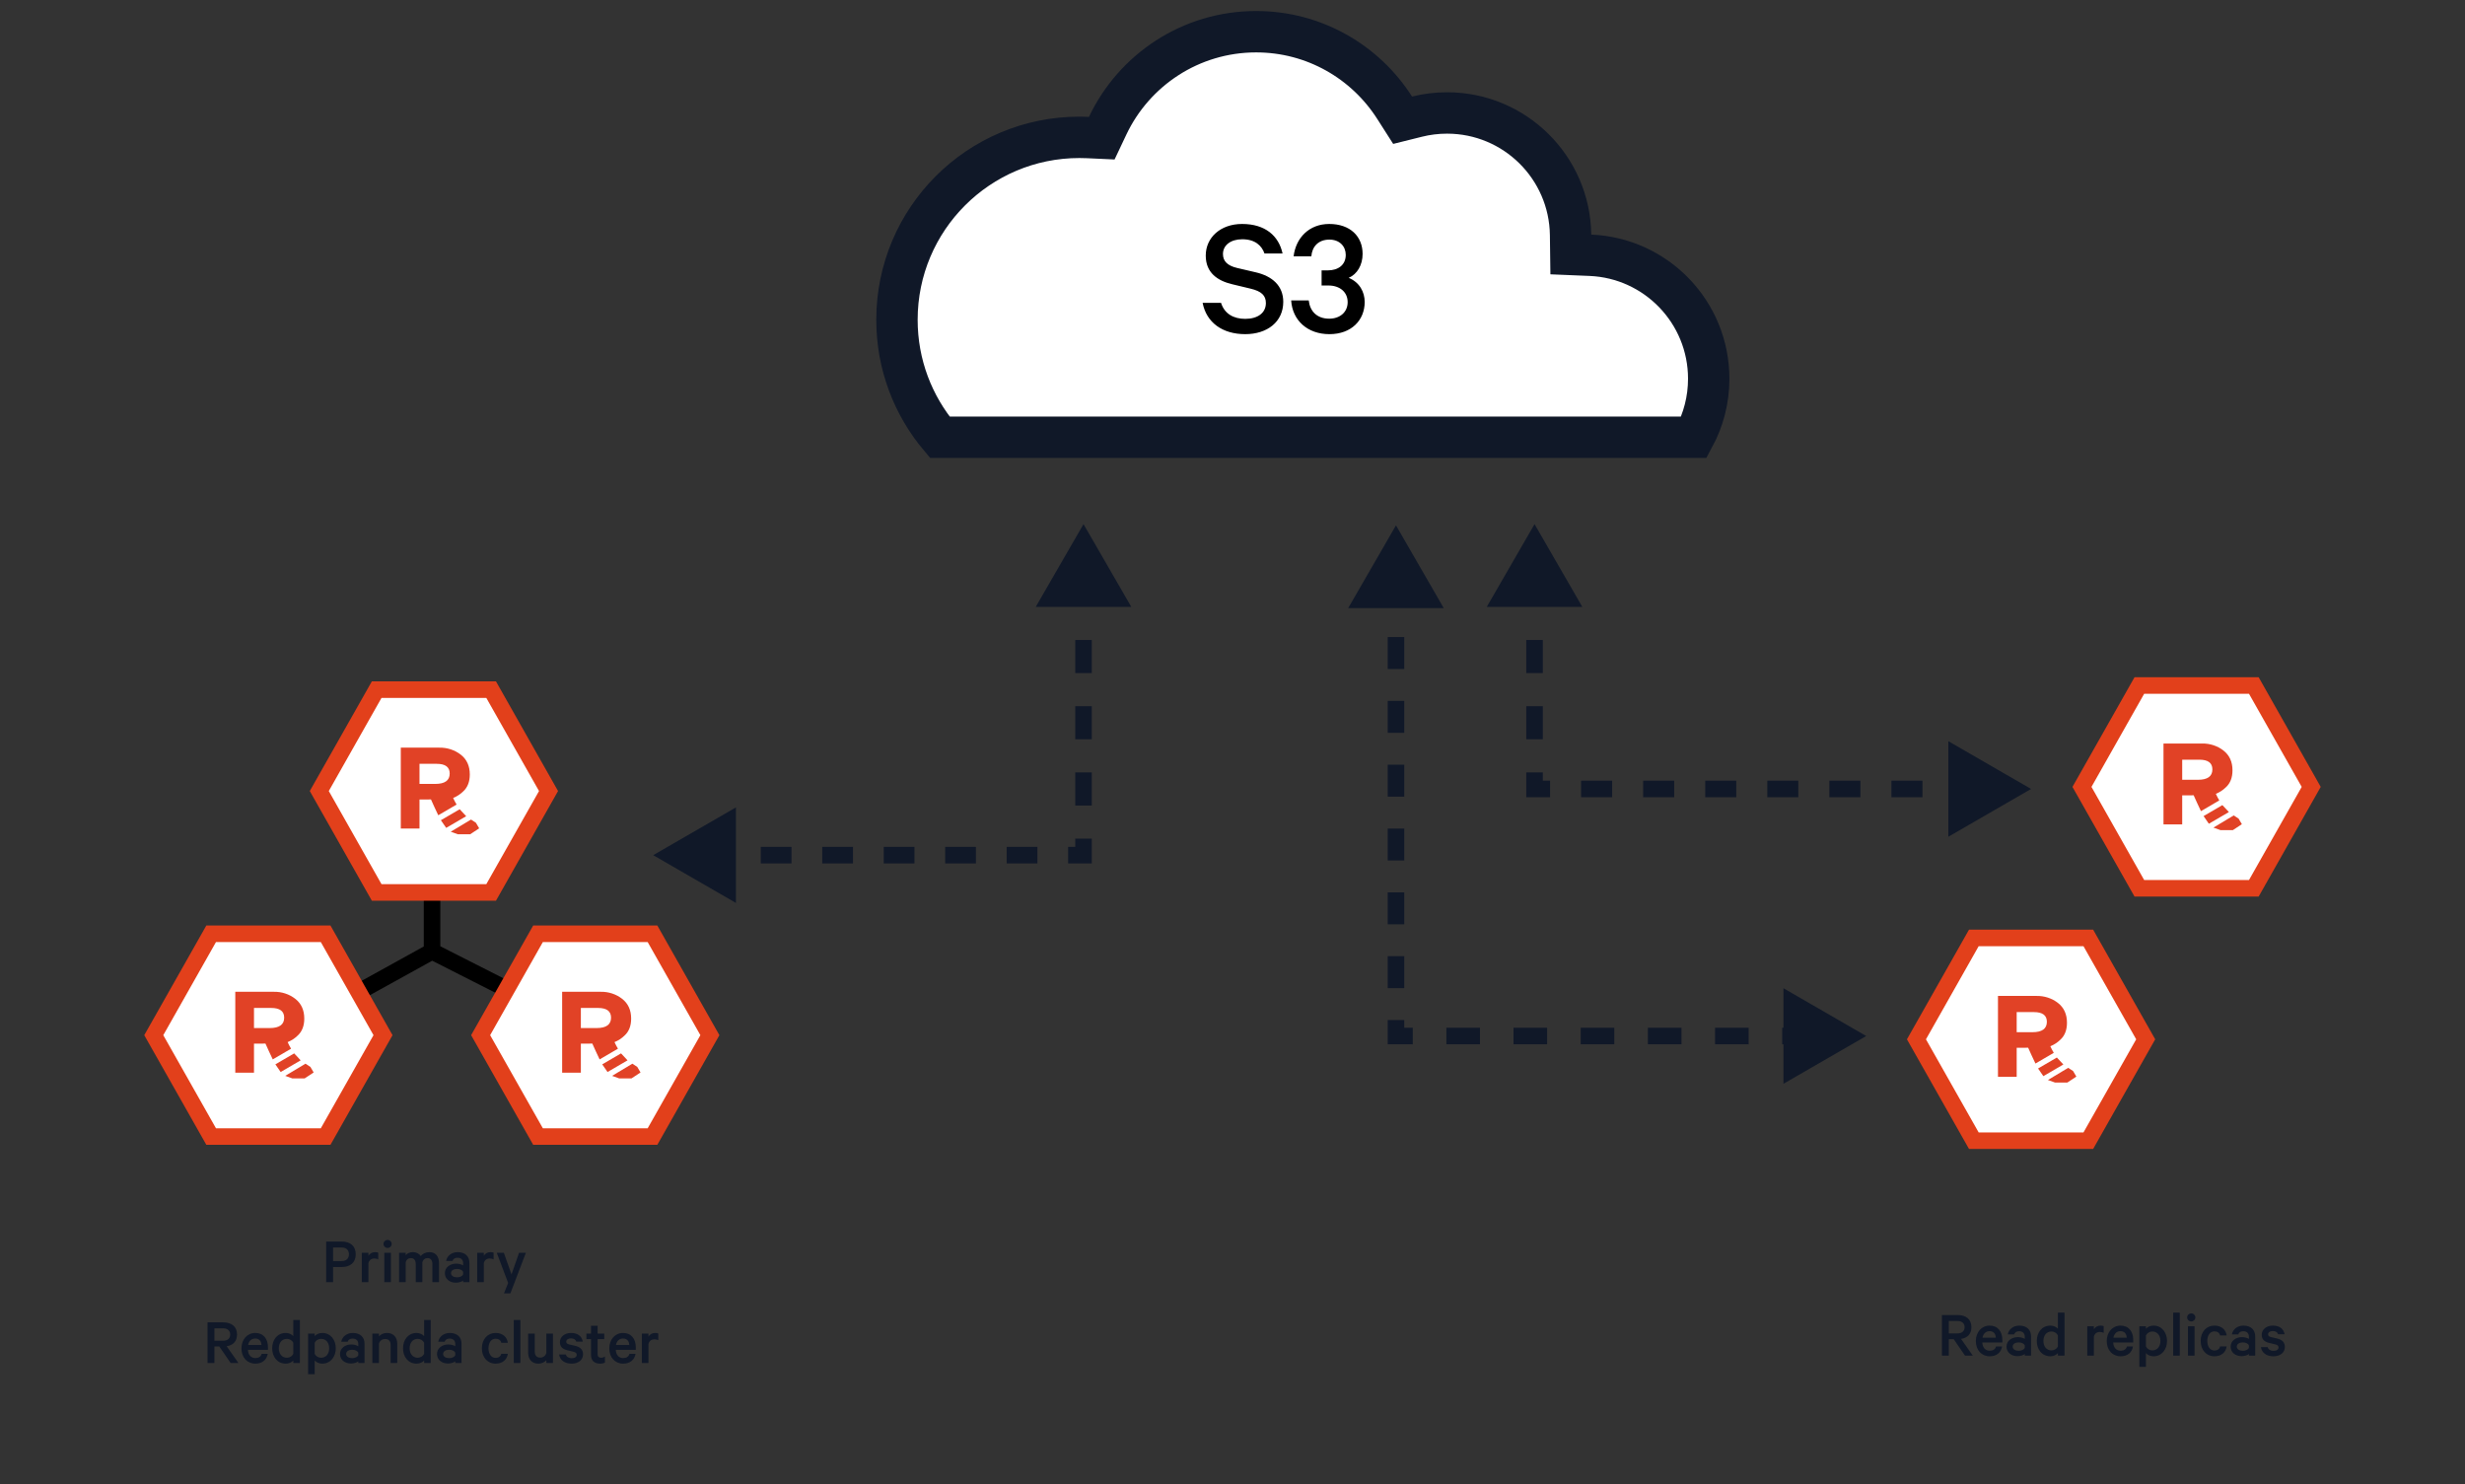 <svg width="671" height="404" viewBox="0 0 671 404" fill="none" xmlns="http://www.w3.org/2000/svg">
<rect x="0" y="0" width="671" height="404" fill="#333333" stroke="none"/>
<path d="M93.055 344.878H90.66V349H88.788V337.948H93.055C95.341 337.948 96.835 339.136 96.835 341.422C96.835 343.672 95.341 344.878 93.055 344.878ZM94.981 341.422C94.981 340.324 94.314 339.568 93.019 339.568H90.66V343.258H93.019C94.314 343.258 94.981 342.484 94.981 341.422ZM102.953 340.972V342.826C102.701 342.646 102.269 342.556 101.891 342.556C101.153 342.556 100.469 342.97 100.289 343.834V349H98.489V341.008H100.289V341.836C100.595 341.242 101.297 340.828 102.071 340.828C102.467 340.828 102.827 340.9 102.953 340.972ZM106.406 341.008V349H104.606V341.008H106.406ZM106.622 338.596C106.622 339.208 106.1 339.694 105.506 339.694C104.912 339.694 104.39 339.208 104.39 338.596C104.39 337.984 104.912 337.498 105.506 337.498C106.1 337.498 106.622 337.984 106.622 338.596ZM114.536 341.89C115.094 341.242 115.832 340.828 116.912 340.828C118.55 340.828 119.504 341.98 119.504 343.798V349H117.704V344.086C117.704 343.096 117.272 342.448 116.39 342.448C115.742 342.448 115.13 342.844 114.968 343.636V349H113.168V344.086C113.168 343.096 112.736 342.448 111.854 342.448C111.206 342.448 110.594 342.844 110.432 343.636V349H108.632V341.008H110.432V341.674C110.81 341.17 111.53 340.828 112.43 340.828C113.33 340.828 114.122 341.278 114.536 341.89ZM127.778 349H126.068V348.55C125.798 348.82 124.988 349.144 124.088 349.144C122.45 349.144 121.1 348.172 121.1 346.534C121.1 345.022 122.45 343.96 124.214 343.96C124.934 343.96 125.744 344.212 126.068 344.446V343.798C126.068 342.988 125.564 342.358 124.538 342.358C123.818 342.358 123.368 342.664 123.17 343.222H121.442C121.676 341.854 122.936 340.828 124.574 340.828C126.59 340.828 127.778 341.944 127.778 343.762V349ZM126.068 346.876V346.21C125.87 345.706 125.15 345.4 124.43 345.4C123.62 345.4 122.774 345.742 122.774 346.534C122.774 347.344 123.62 347.686 124.43 347.686C125.15 347.686 125.87 347.38 126.068 346.876ZM134.365 340.972V342.826C134.113 342.646 133.681 342.556 133.303 342.556C132.565 342.556 131.881 342.97 131.701 343.834V349H129.901V341.008H131.701V341.836C132.007 341.242 132.709 340.828 133.483 340.828C133.879 340.828 134.239 340.9 134.365 340.972ZM138.934 352.06H137.188L138.322 349.216L135.226 341.008H137.152L139.24 346.894L141.292 341.008H143.146L138.934 352.06ZM59.701 366.518H58.369V371H56.497V359.948H60.763C63.049 359.948 64.525 361.1 64.525 363.26C64.525 365.114 63.445 366.176 61.699 366.446L64.903 371H62.779L59.701 366.518ZM58.369 361.568V364.952H60.727C61.969 364.952 62.671 364.286 62.671 363.26C62.671 362.234 61.969 361.568 60.727 361.568H58.369ZM71.218 368.516H72.874C72.604 370.1 71.434 371.18 69.508 371.18C67.276 371.18 65.728 369.488 65.728 367.022C65.728 364.628 67.294 362.828 69.472 362.828C71.722 362.828 72.946 364.43 72.946 366.77V367.418H67.492C67.546 368.822 68.356 369.668 69.508 369.668C70.372 369.668 71.02 369.29 71.218 368.516ZM69.49 364.34C68.5 364.34 67.762 364.952 67.546 366.104H71.164C71.146 365.132 70.588 364.34 69.49 364.34ZM79.837 371V370.316C79.477 370.766 78.685 371.18 77.803 371.18C75.463 371.18 74.095 369.308 74.095 367.004C74.095 364.718 75.463 362.828 77.803 362.828C78.685 362.828 79.477 363.242 79.837 363.692V359.3H81.637V371H79.837ZM79.837 368.516V365.492C79.531 364.862 78.847 364.43 78.109 364.43C76.723 364.43 75.895 365.528 75.895 367.004C75.895 368.48 76.723 369.578 78.109 369.578C78.847 369.578 79.531 369.146 79.837 368.516ZM85.664 370.316V374.06H83.864V363.008H85.664V363.692C86.024 363.242 86.816 362.828 87.698 362.828C90.038 362.828 91.406 364.772 91.406 367.004C91.406 369.236 90.038 371.18 87.698 371.18C86.816 371.18 86.024 370.766 85.664 370.316ZM85.664 365.492V368.516C85.97 369.146 86.654 369.578 87.392 369.578C88.778 369.578 89.606 368.48 89.606 367.004C89.606 365.528 88.778 364.43 87.392 364.43C86.654 364.43 85.97 364.862 85.664 365.492ZM99.231 371H97.521V370.55C97.251 370.82 96.441 371.144 95.541 371.144C93.903 371.144 92.553 370.172 92.553 368.534C92.553 367.022 93.903 365.96 95.667 365.96C96.387 365.96 97.197 366.212 97.521 366.446V365.798C97.521 364.988 97.017 364.358 95.991 364.358C95.271 364.358 94.821 364.664 94.623 365.222H92.895C93.129 363.854 94.389 362.828 96.027 362.828C98.043 362.828 99.231 363.944 99.231 365.762V371ZM97.521 368.876V368.21C97.323 367.706 96.603 367.4 95.883 367.4C95.073 367.4 94.227 367.742 94.227 368.534C94.227 369.344 95.073 369.686 95.883 369.686C96.603 369.686 97.323 369.38 97.521 368.876ZM101.354 371V363.008H103.154V363.764C103.586 363.26 104.378 362.828 105.314 362.828C107.132 362.828 108.14 364.034 108.14 365.798V371H106.34V366.104C106.34 365.114 105.854 364.466 104.828 364.466C104.054 364.466 103.352 364.952 103.154 365.744V371H101.354ZM115.45 371V370.316C115.09 370.766 114.298 371.18 113.416 371.18C111.076 371.18 109.708 369.308 109.708 367.004C109.708 364.718 111.076 362.828 113.416 362.828C114.298 362.828 115.09 363.242 115.45 363.692V359.3H117.25V371H115.45ZM115.45 368.516V365.492C115.144 364.862 114.46 364.43 113.722 364.43C112.336 364.43 111.508 365.528 111.508 367.004C111.508 368.48 112.336 369.578 113.722 369.578C114.46 369.578 115.144 369.146 115.45 368.516ZM125.633 371H123.923V370.55C123.653 370.82 122.843 371.144 121.943 371.144C120.305 371.144 118.955 370.172 118.955 368.534C118.955 367.022 120.305 365.96 122.069 365.96C122.789 365.96 123.599 366.212 123.923 366.446V365.798C123.923 364.988 123.419 364.358 122.393 364.358C121.673 364.358 121.223 364.664 121.025 365.222H119.297C119.531 363.854 120.791 362.828 122.429 362.828C124.445 362.828 125.633 363.944 125.633 365.762V371ZM123.923 368.876V368.21C123.725 367.706 123.005 367.4 122.285 367.4C121.475 367.4 120.629 367.742 120.629 368.534C120.629 369.344 121.475 369.686 122.285 369.686C123.005 369.686 123.725 369.38 123.923 368.876ZM131.171 367.004C131.171 364.52 132.737 362.828 134.897 362.828C136.805 362.828 138.011 363.908 138.245 365.51H136.445C136.301 364.79 135.707 364.394 134.915 364.394C133.709 364.394 132.971 365.492 132.971 367.004C132.971 368.516 133.709 369.614 134.915 369.614C135.707 369.614 136.301 369.218 136.445 368.498H138.245C138.011 370.1 136.805 371.18 134.897 371.18C132.737 371.18 131.171 369.488 131.171 367.004ZM141.65 359.3V371H139.85V359.3H141.65ZM150.518 363.008V371H148.718V370.244C148.286 370.748 147.512 371.18 146.576 371.18C144.758 371.18 143.768 369.974 143.768 368.21V363.008H145.568V367.904C145.568 368.894 146.036 369.542 147.062 369.542C147.836 369.542 148.52 369.056 148.718 368.264V363.008H150.518ZM152.195 368.696H154.031C154.229 369.362 154.823 369.704 155.615 369.704C156.443 369.704 156.983 369.38 156.983 368.75C156.983 368.318 156.713 368.084 156.047 367.922L154.391 367.526C153.257 367.256 152.411 366.644 152.411 365.33C152.411 363.89 153.689 362.828 155.435 362.828C157.307 362.828 158.369 363.728 158.639 365.186H156.875C156.713 364.664 156.245 364.304 155.417 364.304C154.787 364.304 154.139 364.592 154.139 365.222C154.139 365.582 154.391 365.816 154.967 365.96L156.659 366.356C158.027 366.68 158.711 367.454 158.711 368.624C158.711 370.208 157.397 371.18 155.597 371.18C153.725 371.18 152.429 370.244 152.195 368.696ZM160.884 368.84V364.502H159.624V363.008H160.884V360.866H162.684V363.008H164.484V364.502H162.684V368.642C162.684 369.29 163.044 369.578 163.638 369.578C163.998 369.578 164.412 369.434 164.664 369.254V370.892C164.358 371.072 163.872 371.18 163.314 371.18C161.892 371.18 160.884 370.424 160.884 368.84ZM171.343 368.516H172.999C172.729 370.1 171.559 371.18 169.633 371.18C167.401 371.18 165.853 369.488 165.853 367.022C165.853 364.628 167.419 362.828 169.597 362.828C171.847 362.828 173.071 364.43 173.071 366.77V367.418H167.617C167.671 368.822 168.481 369.668 169.633 369.668C170.497 369.668 171.145 369.29 171.343 368.516ZM169.615 364.34C168.625 364.34 167.887 364.952 167.671 366.104H171.289C171.271 365.132 170.713 364.34 169.615 364.34ZM179.189 362.972V364.826C178.937 364.646 178.505 364.556 178.127 364.556C177.389 364.556 176.705 364.97 176.525 365.834V371H174.725V363.008H176.525V363.836C176.831 363.242 177.533 362.828 178.307 362.828C178.703 362.828 179.063 362.9 179.189 362.972Z" fill="#101828"/>
<path d="M531.818 364.518H530.486V369H528.614V357.948H532.88C535.166 357.948 536.642 359.1 536.642 361.26C536.642 363.114 535.562 364.176 533.816 364.446L537.02 369H534.896L531.818 364.518ZM530.486 359.568V362.952H532.844C534.086 362.952 534.788 362.286 534.788 361.26C534.788 360.234 534.086 359.568 532.844 359.568H530.486ZM543.334 366.516H544.99C544.72 368.1 543.55 369.18 541.624 369.18C539.392 369.18 537.844 367.488 537.844 365.022C537.844 362.628 539.41 360.828 541.588 360.828C543.838 360.828 545.062 362.43 545.062 364.77V365.418H539.608C539.662 366.822 540.472 367.668 541.624 367.668C542.488 367.668 543.136 367.29 543.334 366.516ZM541.606 362.34C540.616 362.34 539.878 362.952 539.662 364.104H543.28C543.262 363.132 542.704 362.34 541.606 362.34ZM552.873 369H551.163V368.55C550.893 368.82 550.083 369.144 549.183 369.144C547.545 369.144 546.195 368.172 546.195 366.534C546.195 365.022 547.545 363.96 549.309 363.96C550.029 363.96 550.839 364.212 551.163 364.446V363.798C551.163 362.988 550.659 362.358 549.633 362.358C548.913 362.358 548.463 362.664 548.265 363.222H546.537C546.771 361.854 548.031 360.828 549.669 360.828C551.685 360.828 552.873 361.944 552.873 363.762V369ZM551.163 366.876V366.21C550.965 365.706 550.245 365.4 549.525 365.4C548.715 365.4 547.869 365.742 547.869 366.534C547.869 367.344 548.715 367.686 549.525 367.686C550.245 367.686 550.965 367.38 551.163 366.876ZM560.18 369V368.316C559.82 368.766 559.028 369.18 558.146 369.18C555.806 369.18 554.438 367.308 554.438 365.004C554.438 362.718 555.806 360.828 558.146 360.828C559.028 360.828 559.82 361.242 560.18 361.692V357.3H561.98V369H560.18ZM560.18 366.516V363.492C559.874 362.862 559.19 362.43 558.452 362.43C557.066 362.43 556.238 363.528 556.238 365.004C556.238 366.48 557.066 367.578 558.452 367.578C559.19 367.578 559.874 367.146 560.18 366.516ZM572.643 360.972V362.826C572.391 362.646 571.959 362.556 571.581 362.556C570.843 362.556 570.159 362.97 569.979 363.834V369H568.179V361.008H569.979V361.836C570.285 361.242 570.987 360.828 571.761 360.828C572.157 360.828 572.517 360.9 572.643 360.972ZM578.965 366.516H580.621C580.351 368.1 579.181 369.18 577.255 369.18C575.023 369.18 573.475 367.488 573.475 365.022C573.475 362.628 575.041 360.828 577.219 360.828C579.469 360.828 580.693 362.43 580.693 364.77V365.418H575.239C575.293 366.822 576.103 367.668 577.255 367.668C578.119 367.668 578.767 367.29 578.965 366.516ZM577.237 362.34C576.247 362.34 575.509 362.952 575.293 364.104H578.911C578.893 363.132 578.335 362.34 577.237 362.34ZM584.147 368.316V372.06H582.347V361.008H584.147V361.692C584.507 361.242 585.299 360.828 586.181 360.828C588.521 360.828 589.889 362.772 589.889 365.004C589.889 367.236 588.521 369.18 586.181 369.18C585.299 369.18 584.507 368.766 584.147 368.316ZM584.147 363.492V366.516C584.453 367.146 585.137 367.578 585.875 367.578C587.261 367.578 588.089 366.48 588.089 365.004C588.089 363.528 587.261 362.43 585.875 362.43C585.137 362.43 584.453 362.862 584.147 363.492ZM593.358 357.3V369H591.558V357.3H593.358ZM597.384 361.008V369H595.584V361.008H597.384ZM597.6 358.596C597.6 359.208 597.078 359.694 596.484 359.694C595.89 359.694 595.368 359.208 595.368 358.596C595.368 357.984 595.89 357.498 596.484 357.498C597.078 357.498 597.6 357.984 597.6 358.596ZM599.051 365.004C599.051 362.52 600.617 360.828 602.777 360.828C604.685 360.828 605.891 361.908 606.125 363.51H604.325C604.181 362.79 603.587 362.394 602.795 362.394C601.589 362.394 600.851 363.492 600.851 365.004C600.851 366.516 601.589 367.614 602.795 367.614C603.587 367.614 604.181 367.218 604.325 366.498H606.125C605.891 368.1 604.685 369.18 602.777 369.18C600.617 369.18 599.051 367.488 599.051 365.004ZM613.886 369H612.176V368.55C611.906 368.82 611.096 369.144 610.196 369.144C608.558 369.144 607.208 368.172 607.208 366.534C607.208 365.022 608.558 363.96 610.322 363.96C611.042 363.96 611.852 364.212 612.176 364.446V363.798C612.176 362.988 611.672 362.358 610.646 362.358C609.926 362.358 609.476 362.664 609.278 363.222H607.55C607.784 361.854 609.044 360.828 610.682 360.828C612.698 360.828 613.886 361.944 613.886 363.762V369ZM612.176 366.876V366.21C611.978 365.706 611.258 365.4 610.538 365.4C609.728 365.4 608.882 365.742 608.882 366.534C608.882 367.344 609.728 367.686 610.538 367.686C611.258 367.686 611.978 367.38 612.176 366.876ZM615.452 366.696H617.288C617.486 367.362 618.08 367.704 618.872 367.704C619.7 367.704 620.24 367.38 620.24 366.75C620.24 366.318 619.97 366.084 619.304 365.922L617.648 365.526C616.514 365.256 615.668 364.644 615.668 363.33C615.668 361.89 616.946 360.828 618.692 360.828C620.564 360.828 621.626 361.728 621.896 363.186H620.132C619.97 362.664 619.502 362.304 618.674 362.304C618.044 362.304 617.396 362.592 617.396 363.222C617.396 363.582 617.648 363.816 618.224 363.96L619.916 364.356C621.284 364.68 621.968 365.454 621.968 366.624C621.968 368.208 620.654 369.18 618.854 369.18C616.982 369.18 615.686 368.244 615.452 366.696Z" fill="#101828"/>
<path d="M296.166 37.438L299.912 37.612L301.517 34.223C308.684 19.084 324.092 8.632 341.93 8.632C357.767 8.632 371.684 16.866 379.628 29.312L381.807 32.727L385.738 31.747C388.347 31.096 391.082 30.749 393.906 30.749C412.329 30.749 427.292 45.565 427.53 63.93L427.599 69.263L432.928 69.484C450.837 70.227 465.132 84.986 465.132 103.081C465.132 108.854 463.682 114.275 461.127 119.014H255.819C248.541 110.373 244.163 99.226 244.163 87.046C244.163 59.619 266.397 37.384 293.825 37.384C294.61 37.384 295.391 37.403 296.166 37.438Z" fill="white" stroke="#101828" stroke-width="11.264"/>
<path d="M327.368 82.44H332.382C333.329 85.421 335.789 86.793 338.958 86.793C342.364 86.793 344.588 85.184 344.588 82.488C344.588 80.453 343.405 79.271 340.377 78.561L335.457 77.378C331.436 76.432 328.219 74.256 328.219 69.573C328.219 64.653 332.241 60.963 338.107 60.963C344.398 60.963 348.088 64.18 349.129 69.005H344.209C343.452 66.829 341.607 65.126 338.154 65.126C335.032 65.126 332.903 66.734 332.903 69.147C332.903 71.087 334.133 72.317 336.735 72.932L341.797 74.114C346.338 75.155 349.318 77.804 349.318 82.156C349.318 87.597 344.966 90.956 338.958 90.956C332.808 90.956 328.409 87.833 327.368 82.44ZM359.752 77.71V73.594H361.455C364.246 73.594 366.328 72.127 366.328 69.384C366.328 67.066 364.672 65.221 361.881 65.221C358.806 65.221 357.15 67.207 356.961 69.762H352.136C352.751 64.7 356.393 60.963 361.834 60.963C367.558 60.963 370.916 64.369 370.916 69.1C370.916 72.127 369.45 74.635 367.132 75.628C370.112 76.858 371.484 79.507 371.484 82.204C371.484 87.124 367.889 90.956 361.881 90.956C355.92 90.956 351.805 87.218 351.473 81.778H356.251C356.583 84.711 358.475 86.745 361.834 86.745C364.767 86.745 366.848 84.948 366.848 82.251C366.848 79.46 364.672 77.71 361.597 77.71H359.752Z" fill="black"/>
<path d="M294.945 142.667L281.939 165.194H307.951L294.945 142.667ZM294.945 232.775V235.028H297.198V232.775H294.945ZM177.805 232.775L200.332 245.781V219.769L177.805 232.775ZM190.355 235.028H198.723V230.523H190.355V235.028ZM207.09 235.028H215.457V230.523H207.09V235.028ZM223.824 235.028H232.191V230.523H223.824V235.028ZM240.559 235.028H248.926V230.523H240.559V235.028ZM257.293 235.028H265.66V230.523H257.293V235.028ZM274.027 235.028H282.395V230.523H274.027V235.028ZM290.762 235.028H294.945V230.523H290.762V235.028ZM297.198 232.775V228.27H292.693V232.775H297.198ZM297.198 219.259V210.248H292.693V219.259H297.198ZM297.198 201.237V192.227H292.693V201.237H297.198ZM297.198 183.216V174.205H292.693V183.216H297.198ZM297.198 165.194V156.183H292.693V165.194H297.198Z" fill="#101828"/>
<path d="M380 143L393.006 165.527H366.994L380 143ZM380 282V284.253H377.747V282H380ZM508 282L485.473 295.006V268.994L508 282ZM494.286 284.253H485.143V279.747H494.286V284.253ZM476 284.253H466.857V279.747H476V284.253ZM457.714 284.253H448.571V279.747H457.714V284.253ZM439.429 284.253H430.286V279.747H439.429V284.253ZM421.143 284.253H412V279.747H421.143V284.253ZM402.857 284.253H393.714V279.747H402.857V284.253ZM384.571 284.253H380V279.747H384.571V284.253ZM377.747 282V277.656H382.253V282H377.747ZM377.747 268.969V260.281H382.253V268.969H377.747ZM377.747 251.594V242.906H382.253V251.594H377.747ZM377.747 234.219V225.531H382.253V234.219H377.747ZM377.747 216.844V208.156H382.253V216.844H377.747ZM377.747 199.469V190.781H382.253V199.469H377.747ZM377.747 182.094V173.406H382.253V182.094H377.747ZM377.747 164.719V156.031H382.253V164.719H377.747Z" fill="#101828"/>
<path d="M417.72 142.667L430.726 165.194H404.714L417.72 142.667ZM417.72 214.754V217.006H415.468V214.754H417.72ZM552.883 214.754L530.356 227.76V201.748L552.883 214.754ZM540.211 217.006H531.764V212.501H540.211V217.006ZM523.316 217.006H514.868V212.501H523.316V217.006ZM506.421 217.006H497.973V212.501H506.421V217.006ZM489.525 217.006H481.078V212.501H489.525V217.006ZM472.63 217.006H464.182V212.501H472.63V217.006ZM455.735 217.006H447.287V212.501H455.735V217.006ZM438.839 217.006H430.392V212.501H438.839V217.006ZM421.944 217.006H417.72V212.501H421.944V217.006ZM415.468 214.754V210.248H419.973V214.754H415.468ZM415.468 201.237V192.227H419.973V201.237H415.468ZM415.468 183.216V174.205H419.973V183.216H415.468ZM415.468 165.194V156.183H419.973V165.194H415.468Z" fill="#101828"/>
<path d="M629.137 214.192L613.517 186.596H582.353L566.733 214.192L582.353 241.787L613.517 241.787L629.137 214.192Z" fill="white" stroke="#E2401B" stroke-width="4.505"/>
<path d="M604.113 217.875C603.768 217.292 603.455 216.692 603.176 216.079C604.207 215.664 605.135 215.059 605.904 214.3C607.106 213.208 607.707 211.666 607.707 209.675C607.707 207.37 606.892 205.578 605.261 204.301C603.621 203.019 601.531 202.337 599.385 202.384H588.926V224.406H594.018V216.499H595.954L597.136 216.471C597.579 217.459 598.553 219.63 599.125 220.786L604.113 217.875ZM594.018 206.785H598.705C601.056 206.785 602.233 207.665 602.236 209.424C602.236 211.314 600.923 212.258 598.296 212.256H594.018V206.785Z" fill="#E14226"/>
<path d="M609.373 222.829L608.039 221.955L602.52 225.265L604.452 225.96L607.82 225.953L610.262 224.343L609.373 222.829Z" fill="#E14226"/>
<path d="M604.958 219.151L599.84 222.135L601.278 224.22L606.724 221.044L604.958 219.151Z" fill="#E14226"/>
<path d="M584.083 282.899L568.462 255.303H537.299L521.678 282.899L537.299 310.494L568.462 310.494L584.083 282.899Z" fill="white" stroke="#E2401B" stroke-width="4.505"/>
<path d="M559.058 286.581C558.713 285.998 558.4 285.398 558.122 284.785C559.152 284.37 560.081 283.765 560.85 283.006C562.052 281.914 562.652 280.373 562.652 278.381C562.652 276.076 561.837 274.284 560.207 273.007C558.567 271.725 556.476 271.043 554.33 271.09H543.871V293.112H548.963V285.205H550.9L552.082 285.177C552.524 286.165 553.498 288.336 554.07 289.492L559.058 286.581ZM548.963 275.491H553.65C556.002 275.491 557.179 276.371 557.181 278.13C557.181 280.02 555.868 280.964 553.241 280.962H548.963V275.491Z" fill="#E14226"/>
<path d="M564.319 291.535L562.984 290.661L557.465 293.971L559.398 294.666L562.765 294.659L565.207 293.049L564.319 291.535Z" fill="#E14226"/>
<path d="M559.903 287.857L554.785 290.841L556.224 292.926L561.669 289.75L559.903 287.857Z" fill="#E14226"/>
<path d="M117.61 223.203V258.956M117.61 258.956L161.471 281.21M117.61 258.956L75.305 282.337" stroke="black" stroke-width="4.505"/>
<path d="M149.317 215.32L133.697 187.724H102.533L86.913 215.32L102.533 242.915L133.697 242.915L149.317 215.32Z" fill="white" stroke="#E2401B" stroke-width="4.505"/>
<path d="M124.289 219C123.943 218.417 123.631 217.817 123.352 217.204C124.383 216.789 125.311 216.184 126.08 215.425C127.282 214.333 127.883 212.791 127.883 210.8C127.883 208.495 127.068 206.703 125.437 205.426C123.797 204.144 121.707 203.462 119.561 203.509H109.102V225.531H114.194V217.624H116.13L117.312 217.596C117.754 218.584 118.728 220.755 119.301 221.911L124.289 219ZM114.194 207.91H118.881C121.232 207.91 122.409 208.79 122.412 210.549C122.412 212.439 121.098 213.383 118.472 213.381H114.194V207.91Z" fill="#E14226"/>
<path d="M129.549 223.954L128.215 223.08L122.695 226.39L124.628 227.085L127.996 227.078L130.438 225.468L129.549 223.954Z" fill="#E14226"/>
<path d="M125.134 220.276L120.016 223.26L121.454 225.345L126.899 222.169L125.134 220.276Z" fill="#E14226"/>
<path d="M104.262 281.771L88.642 254.175H57.478L41.858 281.771L57.478 309.366L88.642 309.366L104.262 281.771Z" fill="white" stroke="#E2401B" stroke-width="4.505"/>
<path d="M79.234 285.454C78.889 284.871 78.576 284.271 78.297 283.658C79.328 283.243 80.257 282.638 81.026 281.879C82.227 280.787 82.828 279.246 82.828 277.254C82.828 274.949 82.013 273.158 80.383 271.88C78.742 270.598 76.652 269.916 74.506 269.963H64.047V291.985H69.139V284.078H71.076L72.257 284.05C72.7 285.038 73.674 287.209 74.246 288.365L79.234 285.454ZM69.139 274.364H73.826C76.177 274.364 77.355 275.244 77.357 277.003C77.357 278.893 76.044 279.837 73.417 279.835H69.139V274.364Z" fill="#E14226"/>
<path d="M84.495 290.408L83.16 289.534L77.641 292.844L79.573 293.539L82.941 293.532L85.383 291.922L84.495 290.408Z" fill="#E14226"/>
<path d="M80.079 286.73L74.961 289.714L76.399 291.799L81.845 288.623L80.079 286.73Z" fill="#E14226"/>
<path d="M193.239 281.771L177.619 254.175H146.455L130.835 281.771L146.455 309.366L177.619 309.366L193.239 281.771Z" fill="white" stroke="#E2401B" stroke-width="4.505"/>
<path d="M168.211 285.454C167.865 284.871 167.553 284.271 167.274 283.658C168.305 283.243 169.233 282.638 170.002 281.879C171.204 280.787 171.805 279.246 171.805 277.254C171.805 274.949 170.99 273.158 169.359 271.88C167.719 270.598 165.629 269.916 163.483 269.963H153.023V291.985H158.116V284.078H160.052L161.234 284.05C161.676 285.038 162.65 287.209 163.223 288.365L168.211 285.454ZM158.116 274.364H162.803C165.154 274.364 166.331 275.244 166.334 277.003C166.334 278.893 165.02 279.837 162.394 279.835H158.116V274.364Z" fill="#E14226"/>
<path d="M173.471 290.408L172.137 289.534L166.617 292.844L168.55 293.539L171.917 293.532L174.359 291.922L173.471 290.408Z" fill="#E14226"/>
<path d="M169.056 286.73L163.938 289.714L165.376 291.799L170.821 288.623L169.056 286.73Z" fill="#E14226"/>
</svg>
